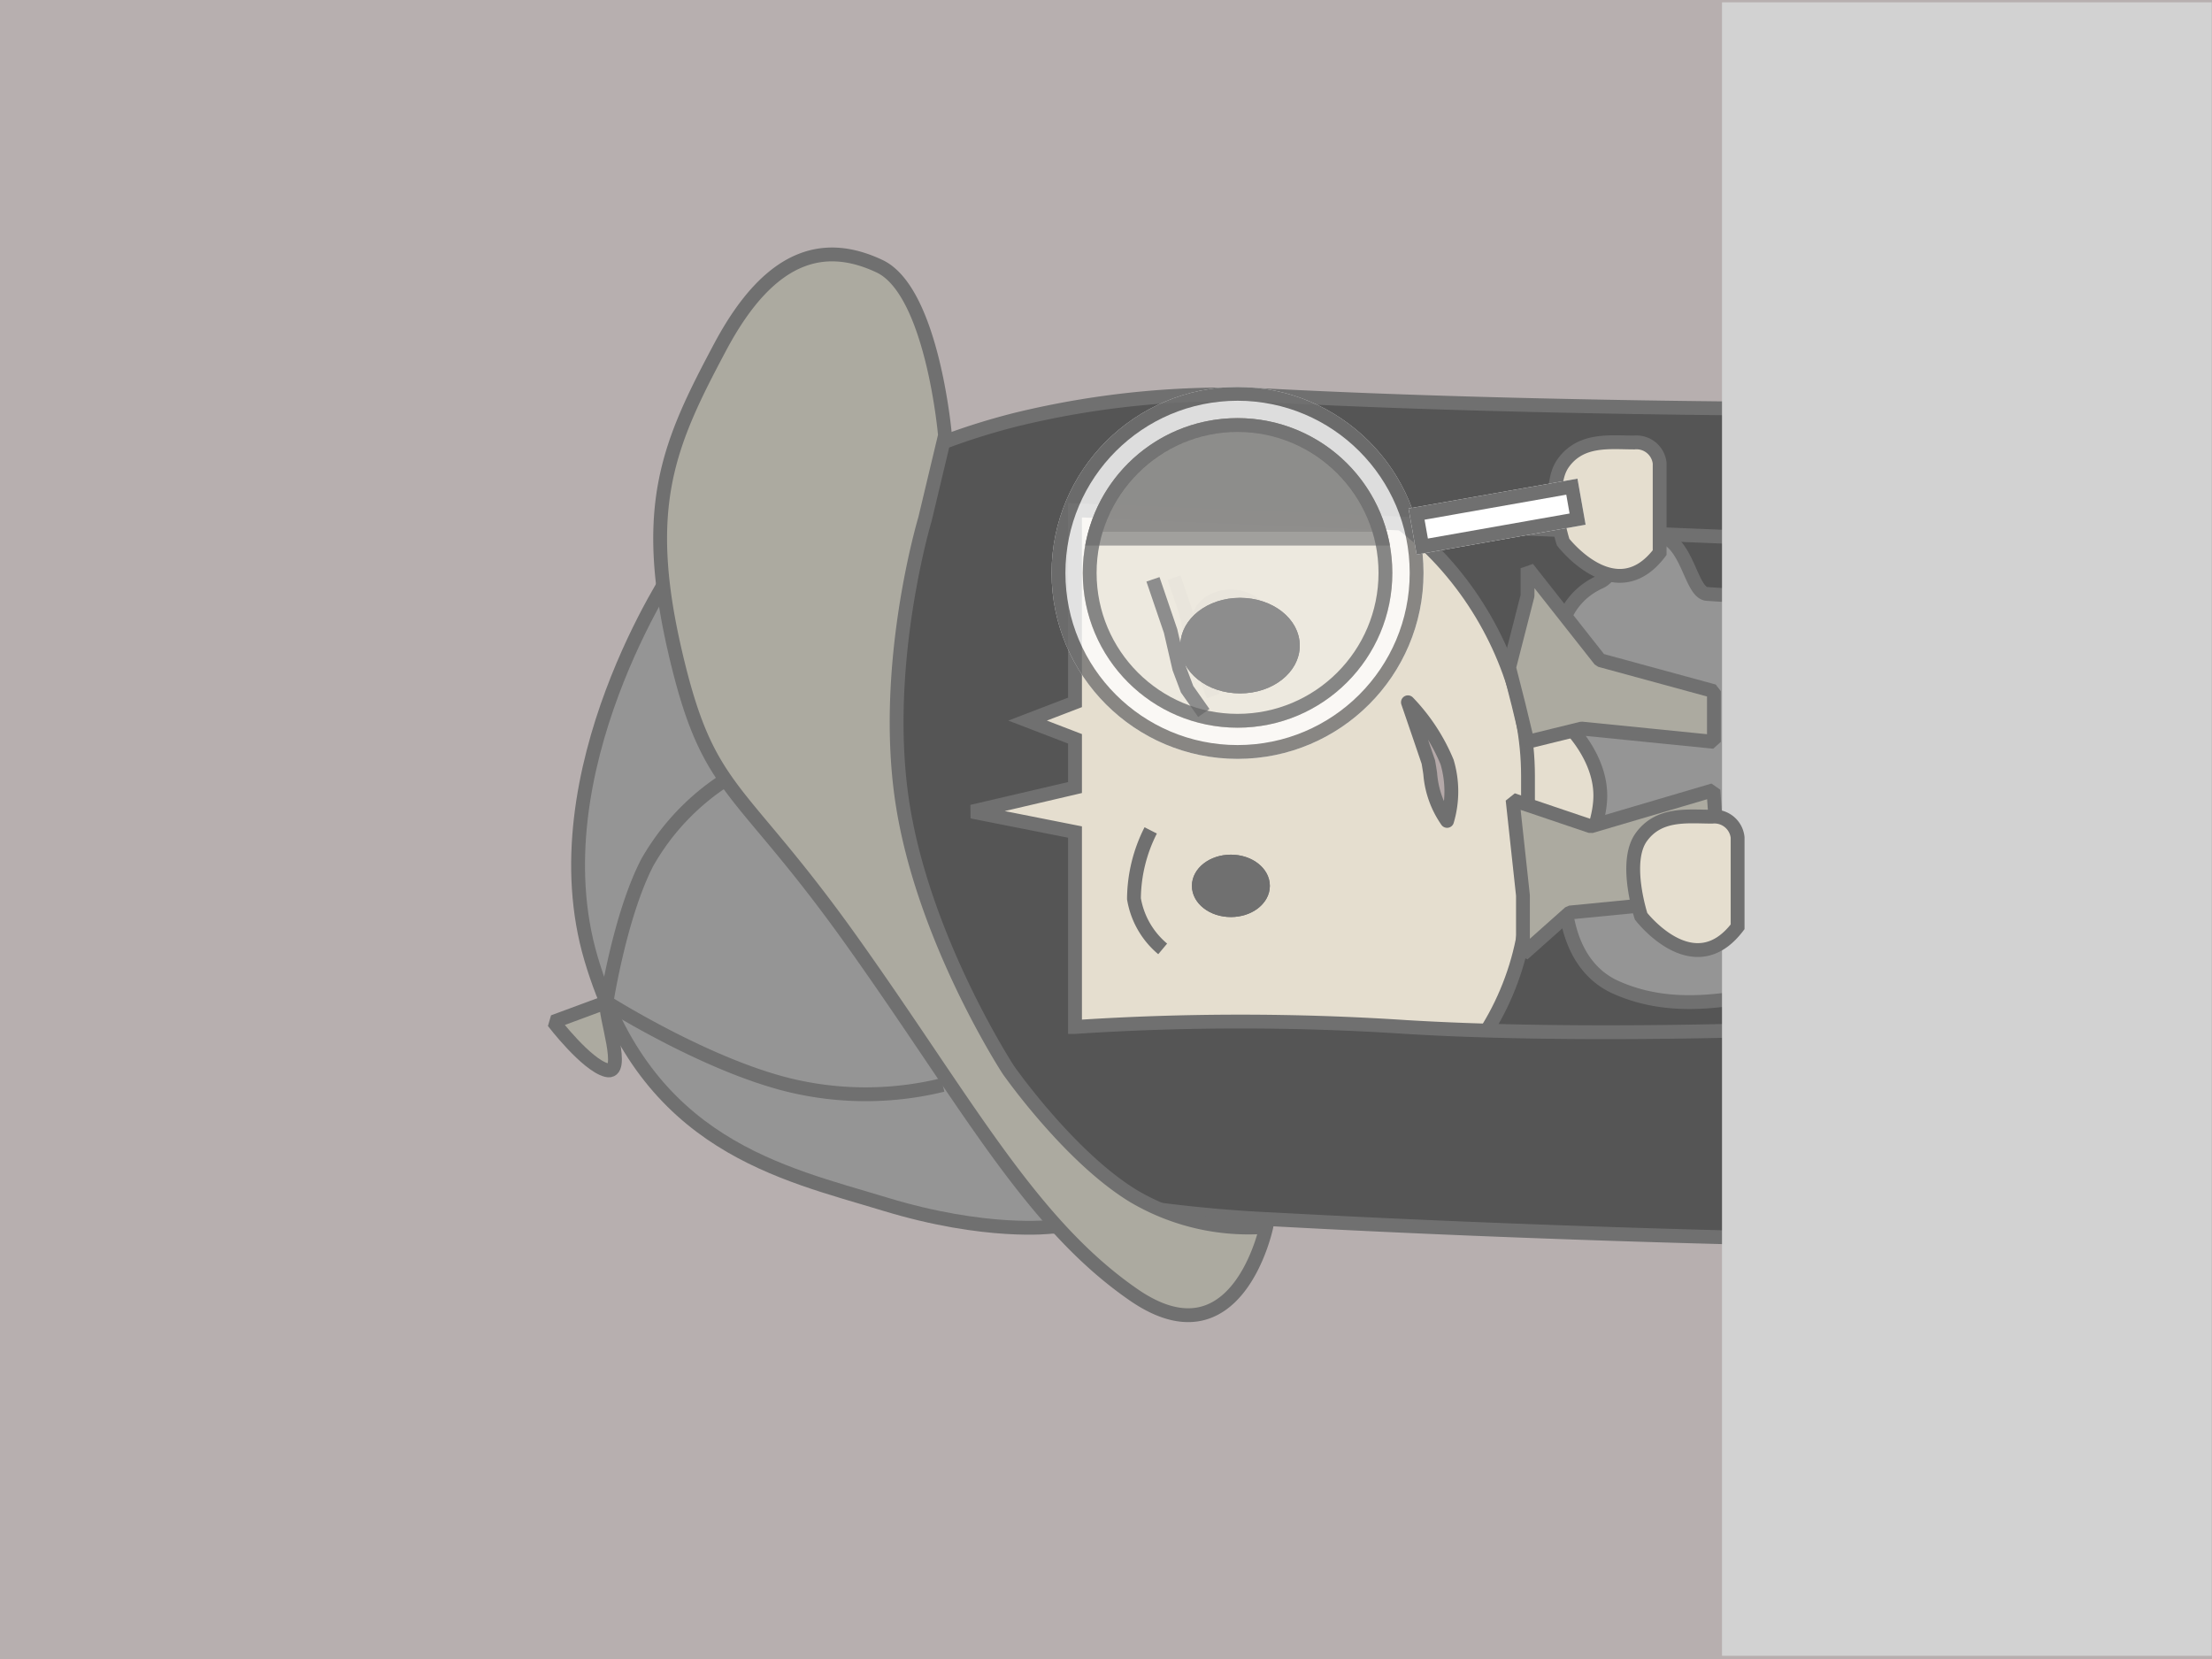 <svg xmlns="http://www.w3.org/2000/svg" xmlns:xlink="http://www.w3.org/1999/xlink" width="160" height="120" viewBox="0 0 160 120">
  <rect x="0" y="0" width="160" height="120" fill="#333333" stroke="none"/>
  <defs>
    <clipPath id="clip-path">
      <rect width="77.889" height="53.187" fill="none"/>
    </clipPath>
  </defs>
  <g id="char-solving-puzzle" transform="translate(-524.122 1617.101) rotate(-90)">
    <rect id="image-5" width="160" height="120" transform="translate(1617.101 524.122) rotate(90)" fill="#b7afaf"/>
    <rect id="hairback" width="50.75" height="34.961" transform="translate(1532.724 621.613)" fill="#555"/>
    <path id="neck" d="M4918.333,1696.812l-1.442,7.669,7.608,4.313,4.355-6.71v-5.272Z" transform="translate(-3363.99 -1065.111)" fill="#e5decf" stroke="#707070" stroke-width="1"/>
    <g id="Path_42" data-name="Path 42" transform="translate(1532.724 581.013)" fill="#e5decf">
      <path d="M 28.258 53.633 L 20.3 53.633 C 17.627 53.633 15.034 53.11 12.593 52.077 C 10.235 51.08 8.118 49.652 6.299 47.834 C 4.481 46.015 3.053 43.898 2.056 41.54 C 1.023 39.099 0.5 36.506 0.5 33.833 L 0.5 20.3 C 0.5 17.627 1.023 15.034 2.056 12.593 C 3.053 10.235 4.481 8.118 6.299 6.299 C 8.118 4.481 10.235 3.053 12.593 2.056 C 15.034 1.023 17.627 0.5 20.3 0.5 L 30.45 0.5 C 33.123 0.5 35.716 1.023 38.157 2.056 C 40.514 3.053 42.632 4.481 44.451 6.299 C 46.269 8.118 47.697 10.235 48.694 12.593 C 49.726 15.034 50.25 17.627 50.25 20.3 L 50.25 33.833 C 50.25 36.464 49.616 39.046 48.366 41.509 C 47.182 43.841 45.504 45.961 43.38 47.81 C 39.127 51.511 33.615 53.633 28.258 53.633 Z" stroke="none"/>
      <path d="M 20.3 1 C 17.694 1 15.167 1.51 12.788 2.516 C 10.49 3.488 8.426 4.88 6.653 6.653 C 4.88 8.426 3.488 10.49 2.516 12.788 C 1.51 15.167 1 17.694 1 20.3 L 1 33.833 C 1 36.439 1.51 38.967 2.516 41.345 C 3.488 43.643 4.88 45.708 6.653 47.48 C 8.426 49.253 10.49 50.645 12.788 51.617 C 15.167 52.623 17.694 53.133 20.3 53.133 L 28.258 53.133 C 33.496 53.133 38.889 51.056 43.052 47.433 C 45.127 45.627 46.766 43.557 47.92 41.282 C 49.134 38.891 49.75 36.384 49.75 33.833 L 49.75 20.3 C 49.75 17.694 49.24 15.167 48.234 12.788 C 47.262 10.49 45.87 8.426 44.097 6.653 C 42.324 4.88 40.26 3.488 37.962 2.516 C 35.583 1.51 33.056 1 30.45 1 L 20.3 1 M 20.3 -3.814697265625e-06 L 30.45 -3.814697265625e-06 C 41.661 -3.814697265625e-06 50.75 9.089 50.75 20.3 L 50.75 33.833 C 50.75 45.045 39.469 54.133 28.258 54.133 L 20.3 54.133 C 9.089 54.133 -3.814697265625e-06 45.045 -3.814697265625e-06 33.833 L -3.814697265625e-06 20.3 C -3.814697265625e-06 9.089 9.089 -3.814697265625e-06 20.3 -3.814697265625e-06 Z" stroke="none" fill="#707070"/>
    </g>
    <path id="Subtraction_14" data-name="Subtraction 14" d="M15.3,82.176H0v-.061C.034,80.16.365,62.45,1.449,42.439a98.862,98.862,0,0,1,1.939-15.6,47,47,0,0,1,4.9-13.46,26.056,26.056,0,0,1,9.1-9.537A29.1,29.1,0,0,1,31.921.008C32.164,0,32.411,0,32.652,0,40.088,0,46.263,2.53,51,7.519c3.793,3.992,6.585,9.442,8.3,16.2a63.92,63.92,0,0,1,1.724,18.723c-.939,18.32-.95,39.522-.95,39.734H50.537l2.21-54.167H38.85l-1.318-3.43-1.318,3.43H32.69l-1.742-7.456-1.477,7.456h-14.1l0,.009a182.3,182.3,0,0,1,0,23.9C14.689,63.1,15.095,76.8,15.3,82.175Z" transform="translate(1527.446 573.872)" fill="#555" stroke="#707070" stroke-width="1"/>
    <path id="top" d="M4917.831,1698.994s-5.421-.357-7.228,3.709-.951,8.321,0,12.553,3.8,4.375,3.8,4.375h24.667a71.149,71.149,0,0,1,0-10.361c.1-1.2,3.887-1.367,4.229-3.511.329-2.06-2.831-3.043-3.351-4.2-2.32-5.159-10.157-2.568-10.157-2.568s-2.316,2.568-5.307,2.568S4917.831,1698.994,4917.831,1698.994Z" transform="translate(-3364.929 -1061.682)" fill="#959595" stroke="#707070" stroke-width="1"/>
    <path id="brow" d="M8845.957,727.364a6.026,6.026,0,0,1,3.629-2.078,11.07,11.07,0,0,1,4.942,1.212" transform="translate(-7297.492 -119.142)" fill="none" stroke="#707070" stroke-width="1"/>
    <path id="brow-2" data-name="brow" d="M8846.167,726.684l3.392-1.218.987-.372,1.763-.408,2.438-.831" transform="translate(-7279.422 -114.811)" fill="none" stroke="#707070" stroke-width="1"/>
    <path id="table" d="M0,0H119.6V35.42H0Z" transform="translate(1497.334 648.68)" fill="#d2d2d2"/>
    <path id="hand" d="M4915.564,1717.856c-4.185-3.177.761-6.981.761-6.981s3.9-1.284,5.706,0,1.5,3.39,1.5,5.135a1.687,1.687,0,0,1-1.5,1.846Z" transform="translate(-3338.436 -1073.687)" fill="#e5decf" stroke="#707070" stroke-width="1"/>
    <g id="eye" transform="translate(1569.941 610.336)" fill="#707070" stroke="#707070" stroke-width="1">
      <ellipse cx="2.256" cy="2.819" rx="2.256" ry="2.819" stroke="none"/>
      <ellipse cx="2.256" cy="2.819" rx="1.756" ry="2.319" fill="none"/>
    </g>
    <g id="eye-2" data-name="eye" transform="translate(1550.769 610.336)" fill="#707070" stroke="#707070" stroke-width="1">
      <ellipse cx="2.256" cy="2.819" rx="2.256" ry="2.819" stroke="none"/>
      <ellipse cx="2.256" cy="2.819" rx="1.756" ry="2.319" fill="none"/>
    </g>
    <path id="lapel" d="M5541.608,625.346l5.2,1.332h1.989l-6.65,5.243-2.247,8.239h-3.662l.961-9.571-.961-3.912,2.674-.645Z" transform="translate(-3972.796 7.935)" fill="#acaaa0" stroke="#707070" stroke-linejoin="bevel" stroke-width="1"/>
    <path id="mouth" d="M8854.747,723.855l-2.628.9-1.251.426-.442.151s-.7.12-.867.137a6.887,6.887,0,0,0-3.392,1.218,7.5,7.5,0,0,0,4.259,0A13.858,13.858,0,0,0,8854.747,723.855Z" transform="translate(-7288.444 -97.894)" fill="#b4a8a8" stroke="#707070" stroke-linejoin="round" stroke-width="1"/>
    <g id="magnifier" transform="translate(1562.209 600.186)">
      <g id="Ellipse_36" data-name="Ellipse 36" fill="#fff" stroke="#707070" stroke-width="1" opacity="0.8">
        <circle cx="13.452" cy="13.452" r="13.452" stroke="none"/>
        <circle cx="13.452" cy="13.452" r="12.952" fill="none"/>
      </g>
      <g id="Ellipse_33" data-name="Ellipse 33" transform="translate(2.256 2.256)" fill="#e5decf" stroke="#707070" stroke-width="1" opacity="0.8">
        <circle cx="11.196" cy="11.196" r="11.196" stroke="none"/>
        <circle cx="11.196" cy="11.196" r="10.696" fill="none"/>
      </g>
      <path id="eye-3" data-name="eye" d="M8848.808,727.533l1.718-1.21,1.514-.57,2.7-.625,3.736-1.274" transform="translate(-8845.488 -716.521)" fill="none" stroke="#707070" stroke-width="1"/>
      <g id="Ellipse_34" data-name="Ellipse 34" transform="translate(4.737 9.312)" fill="#707070" stroke="#707070" stroke-width="1">
        <ellipse cx="3.456" cy="4.32" rx="3.456" ry="4.32" stroke="none"/>
        <ellipse cx="3.456" cy="4.32" rx="2.956" ry="3.82" fill="none"/>
      </g>
      <g id="Subtraction_15" data-name="Subtraction 15" transform="translate(15.428 2.429)" fill="#555" opacity="0.8">
        <path d="M 0.5 21.431 L 0.5 0.614 C 5.298 1.746 8.72 6.032 8.72 11.023 C 8.72 16.013 5.298 20.299 0.5 21.431 Z" stroke="none"/>
        <path d="M 1 20.779 C 5.248 19.493 8.22 15.564 8.22 11.023 C 8.22 6.481 5.248 2.552 1 1.266 L 1 20.779 M 3.279724069216172e-06 22.045 L 3.279724069216172e-06 22.044 L 3.279724069216172e-06 -1.67907717241178e-06 C 5.343 0.952 9.22 5.588 9.22 11.023 C 9.22 16.457 5.343 21.093 0.002 22.045 L 3.279724069216172e-06 22.045 Z" stroke="none" fill="#707070"/>
      </g>
      <g id="Path_61" data-name="Path 61" transform="translate(2.256 2.256)" fill="#fff" opacity="0.2">
        <path d="M 11.196 21.892 C 8.339 21.892 5.653 20.78 3.633 18.76 C 1.613 16.739 0.5 14.053 0.5 11.196 C 0.5 8.339 1.613 5.653 3.633 3.633 C 5.653 1.613 8.339 0.5 11.196 0.5 C 14.053 0.5 16.739 1.613 18.76 3.633 C 20.78 5.653 21.892 8.339 21.892 11.196 C 21.892 14.053 20.78 16.739 18.76 18.76 C 16.739 20.78 14.053 21.892 11.196 21.892 Z" stroke="none"/>
        <path d="M 11.196 1 C 5.574 1 1 5.574 1 11.196 C 1 16.818 5.574 21.392 11.196 21.392 C 16.818 21.392 21.392 16.818 21.392 11.196 C 21.392 5.574 16.818 1 11.196 1 M 11.196 1.9073486328125e-06 C 17.38 1.9073486328125e-06 22.392 5.013 22.392 11.196 C 22.392 17.38 17.38 22.392 11.196 22.392 C 5.013 22.392 1.9073486328125e-06 17.38 1.9073486328125e-06 11.196 C 1.9073486328125e-06 5.013 5.013 1.9073486328125e-06 11.196 1.9073486328125e-06 Z" stroke="none" fill="#707070"/>
      </g>
      <g id="Rectangle_53" data-name="Rectangle 53" transform="matrix(0.985, -0.174, 0.174, 0.985, 14.779, 26.408)" fill="#fff" stroke="#707070" stroke-width="1">
        <rect width="3.383" height="12.406" stroke="none"/>
        <rect x="0.5" y="0.5" width="2.383" height="11.406" fill="none"/>
      </g>
    </g>
    <path id="lapel-2" data-name="lapel" d="M5533.481,640.094l-2.614-8.867,1.914-5.659-6.908.749h-4.253l3.013,3.388.491,5.018,3.071,5.742Z" transform="translate(-3973.536 7.964)" fill="#acaaa0" stroke="#707070" stroke-linejoin="bevel" stroke-width="1"/>
    <path id="hand-2" data-name="hand" d="M4915.564,1717.856c-4.185-3.177.761-6.981.761-6.981s3.9-1.284,5.706,0,1.5,3.39,1.5,5.135a1.687,1.687,0,0,1-1.5,1.846Z" transform="translate(-3365.502 -1068.048)" fill="#e5decf" stroke="#707070" stroke-width="1"/>
    <g id="hat" transform="translate(1521.365 563.242)" clip-path="url(#clip-path)">
      <path id="hat-cap" d="M5504.144,599.88s-.6-4.717,1.645-12.079,4.206-17.224,17.736-21.228,28.36,6.052,28.36,6.052l-28.36,16.09-19.381,13.531Z" transform="translate(-5497.143 -562.937)" fill="#959595" stroke="#707070" stroke-width="1"/>
      <path id="hat-brim" d="M5507.073,605.144c2.833-4.663,9.123-9.056,9.123-9.056s9.436-6.171,19.4-7.68,20.46,1.646,20.46,1.646l6.052,1.444s10.422-.9,12.231-4.736,1.116-7.817-5.832-11.519-11.442-5.714-21.96-3.291-9.357,4.5-21.009,12.8-20.429,12.9-25.6,20.393,4.918,9.594,4.918,9.594A16.362,16.362,0,0,1,5507.073,605.144Z" transform="translate(-5497.859 -562.264)" fill="#acaaa0" stroke="#707070" stroke-width="1"/>
      <path id="hat_lines" data-name="hat lines" d="M5513.307,591.774a23.454,23.454,0,0,1,0-11.154c1.5-6.08,5.992-13.165,5.992-13.165s6.326.984,10.108,2.953a17.273,17.273,0,0,1,6.048,5.767" transform="translate(-5496.049 -562.704)" fill="none" stroke="#707070" stroke-width="1"/>
      <path id="hat-top" d="M5519.1,567.89c-.891-.183-5.3,1.463-4.914,0s3.493-3.84,3.493-3.84Z" transform="translate(-5495.854 -563.139)" fill="#acaaa0" stroke="#707070" stroke-linejoin="bevel" stroke-width="1"/>
    </g>
  </g>
</svg>
